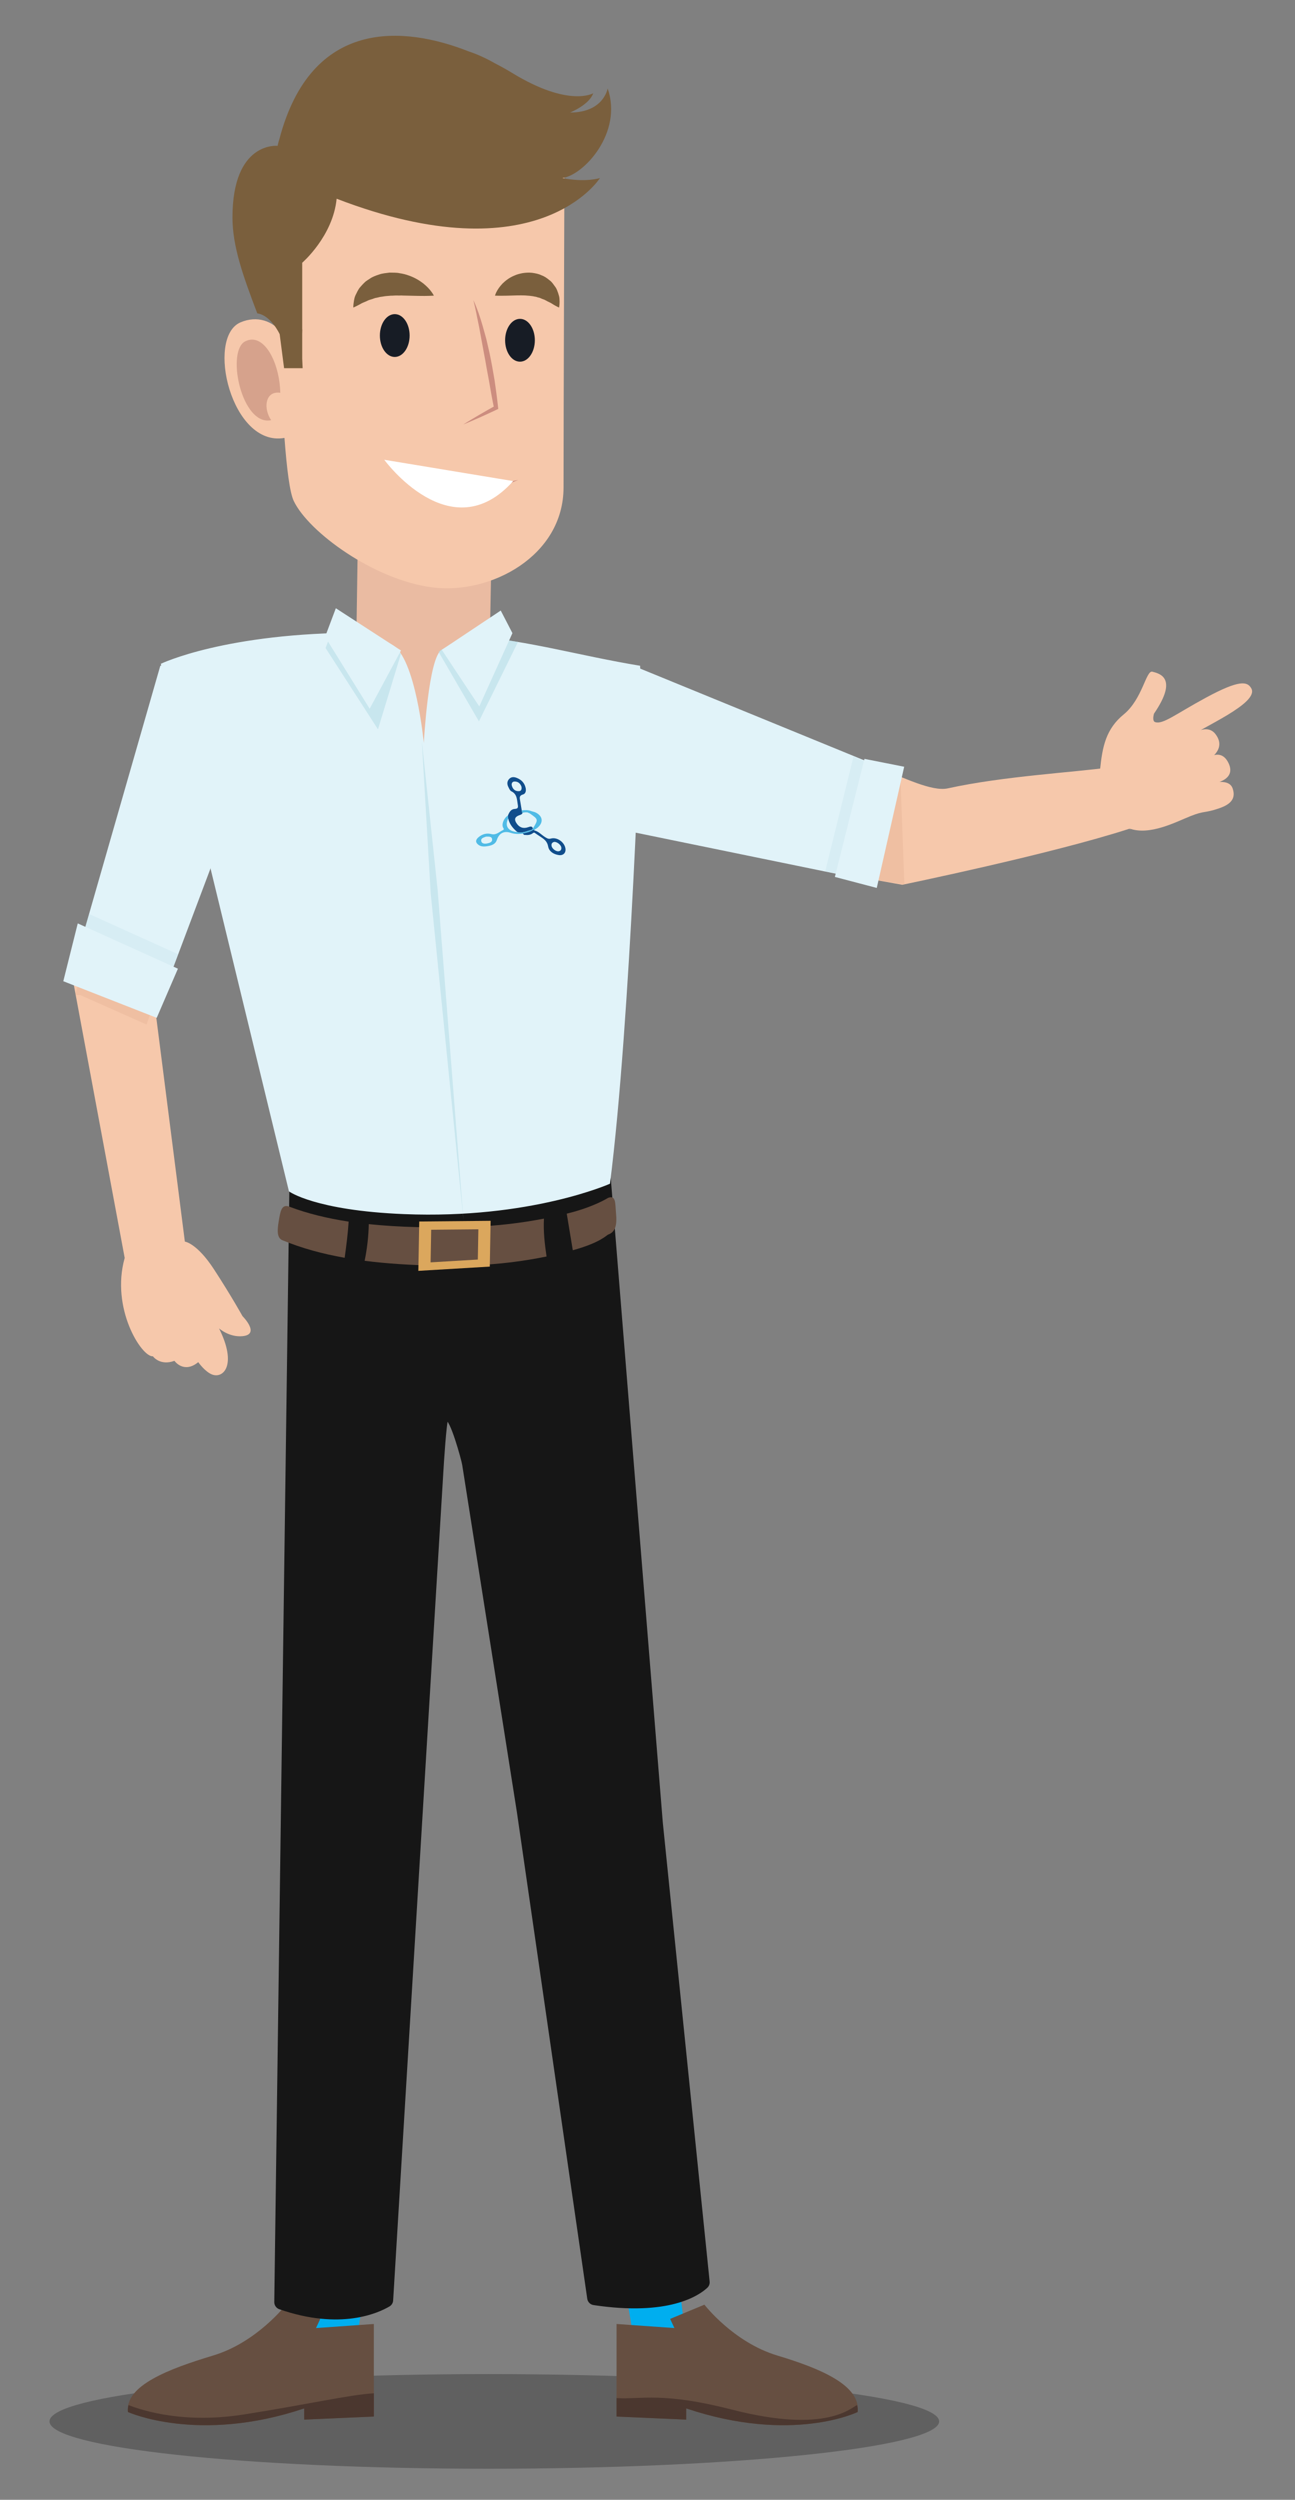 <?xml version="1.0" encoding="utf-8"?>
<!-- Generator: Adobe Illustrator 23.1.0, SVG Export Plug-In . SVG Version: 6.00 Build 0)  -->
<svg version="1.1" id="Layer_1" xmlns="http://www.w3.org/2000/svg" xmlns:xlink="http://www.w3.org/1999/xlink" x="0px" y="0px"
	 viewBox="0 0 864.56 1668.11" style="enable-background:new 0 0 864.56 1668.11;" xml:space="preserve">
<rect x="0" y="0" width="864.56" height="1668.11" fill="#808080" stroke="none"/>
<style type="text/css">
	.st0{fill:#7A5F3D;}
	.st1{opacity:0.25;}
	.st2{fill:#00AEEF;}
	.st3{fill:#664F41;}
	.st4{fill:#4B372F;}
	.st5{fill:#161616;}
	.st6{fill:#EABBA2;}
	.st7{fill:#E1F3F9;}
	.st8{fill:#F6C8AB;}
	.st9{fill:#171C25;}
	.st10{fill:#D6A28C;}
	.st11{fill:#CC8D7F;}
	.st12{fill:#ACD4E5;}
	.st13{fill:#DBA75D;}
	.st14{opacity:0.2;fill:#B1DAE5;}
	.st15{opacity:0.2;fill:#D39C7D;}
	.st16{fill:#B1DAE5;}
	.st17{opacity:0.5;fill:#B1DAE5;}
	.st18{fill:none;}
	.st19{fill:#50BBE6;}
	.st20{fill:#104D8C;}
	.st21{fill:#FFFFFF;}
</style>
<g>
	<path class="st0" d="M695.19,233.42c0.07-0.26,0.23-0.89,0.28-1.09"/>
	<path class="st1" d="M326.07,1647.39c-164.01,0-293.02-14.14-293.02-31.58c0-17.44,129.01-31.58,293.02-31.58
		c164.01,0,300.91,14.14,300.91,31.58C626.98,1633.25,490.07,1647.39,326.07,1647.39"/>
	<polygon class="st2" points="411.63,1492.02 426.15,1579.25 460.01,1579.25 448.69,1484.36 411.63,1492.02 	"/>
	<path class="st3" d="M470.28,1537.91c0,0,19.31,25.11,48.63,33.93c29.33,8.82,55.81,20.04,53.67,37.69c0,0-43.65,21.36-114.46-2.4
		v7.47l-46.49-2.04v-61.76l38.62,2.72l-2.86-6.11L470.28,1537.91L470.28,1537.91z"/>
	<path class="st4" d="M488.93,1608c63.46,16.32,79.57-1.8,83.28-3.06c0.41,1.53,0.55,3.06,0.37,4.6c0,0-43.65,21.36-114.46-2.4v7.47
		l-46.49-2.04v-12.32C428.22,1601.25,442.14,1595.97,488.93,1608L488.93,1608z"/>
	<polygon class="st2" points="249.59,1492.02 235.07,1579.25 201.2,1579.25 212.53,1484.36 249.59,1492.02 	"/>
	<path class="st3" d="M190.94,1537.91c0,0-19.31,25.11-48.64,33.93c-29.32,8.82-59.02,20.04-56.88,37.69c0,0,46.86,21.36,117.67-2.4
		v7.47l46.49-2.04v-61.76l-38.62,2.72l2.86-6.11L190.94,1537.91L190.94,1537.91z"/>
	<path class="st4" d="M162.64,1611.21c-44.55,7.01-73.15-5.01-76.85-6.27c-0.41,1.53-0.55,3.06-0.37,4.6c0,0,46.86,21.36,117.67-2.4
		v7.47l46.49-2.04v-15.53C232.99,1598.04,205.41,1604.49,162.64,1611.21L162.64,1611.21z"/>
	<path class="st5" d="M406.09,765.58l36.41,450.65l31.26,306.26c0.16,1.55-0.41,3.09-1.55,4.15c-5.64,5.25-25.78,19.09-75.95,11.54
		c-2.18-0.33-3.89-2.04-4.2-4.22l-46.98-324.72l-36.51-231.69c-0.56-3.58-8.36-31.74-11.39-29.76l2.22-1.08
		c-1.32,0.87-3.25,32.59-3.33,34.17l-33.6,554.19c-0.09,1.65-0.98,3.15-2.4,3.99c-7.39,4.38-32.68,16.11-73.6,1.9
		c-2.03-0.71-3.39-2.64-3.36-4.79l10.18-750.28c0.04-2.58,2.04-4.71,4.62-4.9L406.09,765.58L406.09,765.58z"/>
	<polygon class="st6" points="328.39,355.14 325.23,520.63 236.61,511.71 239.16,342.66 311.9,378.46 	"/>
	<path class="st7" d="M428.04,467.15c0,0-6.96,214.08-20.8,322.74c0,0-53.02,23.74-137.47,20.29C210.1,807.75,192.91,795,192.91,795
		l-85.54-352.04c0,0,43.02-20.86,133.93-20.76c0,0-0.16-2.91,20.42,8.02c15.79,8.39,21.22,65.59,21.22,65.59s3.08-57.47,12-62.19
		c13.72-7.26,11.27-5.71,22.58-8.72c34.27,2.37,69.88,12.79,109.83,19.37L428.04,467.15L428.04,467.15z"/>
	<path class="st8" d="M251.82,80.46c-68.52,15.63-66.68,62.7-66.68,62.7s2.13,36.34,3.48,79.62c-6.34-8.72-17.07-12.37-28.07-7.66
		c-23.33,9.98-6.09,83.45,29.37,77.1c1.53,20.51,3.53,36.5,6.17,42.03c9.95,20.9,53.74,52.75,92.56,57.72
		c38.81,4.98,87.58-20.9,87.58-66.68s0.6-215.32,0.6-215.32S365.29,54.58,251.82,80.46"/>
	<path class="st9" d="M273.47,223.91c0,7.89-4.44,14.29-9.93,14.29c-5.48,0-9.93-6.4-9.93-14.29s4.44-14.29,9.93-14.29
		C269.03,209.61,273.47,216.01,273.47,223.91L273.47,223.91z"/>
	<path class="st9" d="M357.07,227.06c0,7.9-4.44,14.29-9.92,14.29c-5.48,0-9.93-6.4-9.93-14.29c0-7.89,4.44-14.29,9.93-14.29
		C352.63,212.76,357.07,219.16,357.07,227.06L357.07,227.06z"/>
	<path class="st0" d="M289.65,197.29c0,0-4.57,0.3-10.22,0.16c-2.85-0.01-5.99-0.17-9.16-0.2c-0.79,0.02-1.59-0.05-2.38-0.08
		c-0.79,0.04-1.57,0.07-2.36,0.03c-1.59-0.1-3.07,0.15-4.61,0.11c-1.44,0.19-2.96,0.18-4.33,0.42c-1.36,0.3-2.82,0.29-4.09,0.73
		c-0.67,0.14-1.32,0.32-2.03,0.41c-0.66,0.18-1.24,0.48-1.89,0.66c-1.31,0.38-2.63,0.77-3.74,1.39c-1.16,0.55-2.42,0.97-3.45,1.51
		c-0.97,0.59-1.95,1.06-2.75,1.49c-1.62,0.85-2.75,1.32-2.75,1.32s-0.06-1.11,0.19-3.02c0.13-0.95,0.3-2.15,0.63-3.49
		c0.36-1.31,1.09-2.65,1.87-4.2c0.42-0.75,0.83-1.57,1.38-2.32c0.59-0.72,1.25-1.43,1.93-2.18c0.69-0.74,1.43-1.5,2.24-2.21
		c0.85-0.64,1.79-1.21,2.74-1.83c1.88-1.33,4.06-2.1,6.3-2.83c2.24-0.8,4.58-0.92,6.9-1.25c2.26,0.09,4.63-0.09,6.76,0.41
		c2.18,0.31,4.26,0.84,6.16,1.56c3.85,1.33,7.06,3.3,9.58,5.24c2.5,2,4.31,3.99,5.44,5.57
		C289.17,196.23,289.65,197.29,289.65,197.29L289.65,197.29z"/>
	<path class="st0" d="M330.45,197.29c0,0,0.08-0.23,0.23-0.67c0.17-0.41,0.38-1.14,0.79-1.84c0.75-1.53,2.06-3.48,3.99-5.53
		c1.98-1.95,4.6-4.01,7.99-5.38c1.64-0.77,3.55-1.25,5.51-1.62c1.98-0.31,4.12-0.44,6.25-0.21c2.16,0.31,4.32,0.68,6.31,1.67
		c2.08,0.72,3.8,2.02,5.37,3.32c1.68,1.18,2.66,2.88,3.72,4.28c1.1,1.4,1.54,3,2.05,4.37c0.46,1.4,0.84,2.66,0.85,3.87
		c0.12,1.16,0.07,2.22,0.04,3.05c0,0.82-0.16,1.53-0.21,1.97c-0.07,0.45-0.1,0.69-0.1,0.69s-0.23-0.11-0.65-0.33
		c-0.41-0.22-1.09-0.49-1.76-0.9c-0.69-0.4-1.55-0.84-2.36-1.4c-0.79-0.59-1.93-0.97-2.9-1.5c-1.01-0.48-1.91-1.18-3.03-1.46
		c-1.07-0.32-1.96-0.98-3.02-1.11c-0.52-0.1-0.98-0.27-1.45-0.44c-0.46-0.17-1.01-0.12-1.47-0.27c-0.93-0.28-1.98-0.28-2.98-0.46
		c-1.03-0.11-2.14-0.17-3.29-0.25c-1.17,0.04-2.36-0.1-3.61-0.02c-2.48-0.03-5.05,0.15-7.44,0.17c-1.17,0.08-2.36,0.01-3.39,0.05
		c-1.02,0.06-2.01,0-2.8,0.01C331.49,197.32,330.45,197.29,330.45,197.29L330.45,197.29z"/>
	<path class="st10" d="M178.72,280.64c-18.23,0-27.4-46.59-15.01-52.86c1.55-0.78,3.07-1.15,4.56-1.15
		c10.18,0,18.42,17.24,18.86,35.48c-0.59-0.09-1.15-0.13-1.68-0.13c-8.44,0-9.62,10.71-4.41,18.42
		C180.25,280.56,179.48,280.64,178.72,280.64"/>
	<path class="st8" d="M805.59,506.27"/>
	<path class="st8" d="M742.24,511.9c-25.22,3.52-72.33,6-109.5,14.18c-21.15,4.65-76.12-38.75-61.55,0.34
		c0.71,1.92,0.05,5.49-1.16,5.51c-0.98,0.01-1.21,9.07-0.66,9.87l-77.22-6.29c4.28,10.29,79.18,42.79,86.96,50.77l23.28,4.13
		c0,0,99.01-20.34,151.73-37.43c0.33,0.47,0.55,0.78,0.55,0.78"/>
	<path class="st11" d="M316.03,200.27c1.36,2.76,2.37,5.68,3.46,8.56c1.02,2.9,1.94,5.84,2.78,8.79c0.82,2.96,1.69,5.91,2.47,8.89
		l2.06,8.98c1.28,6.01,2.33,12.05,3.36,18.1c0.89,6.07,1.73,12.15,2.37,18.25l0.11,1.04l-0.84,0.39c-3.73,1.71-7.42,3.5-11.18,5.15
		c-3.77,1.62-7.5,3.33-11.33,4.85c3.47-2.22,7.03-4.26,10.55-6.38c3.53-2.09,7.13-4.05,10.7-6.08l-0.73,1.42
		c-1.26-5.99-2.33-12-3.34-18.02l-1.67-9c-0.53-3-1-6.02-1.62-9l-3.32-18c-0.55-3.01-1.3-5.95-1.81-8.98
		C317.41,206.24,316.76,203.26,316.03,200.27L316.03,200.27z"/>
	<path class="st8" d="M161.9,878.26c0,0-7.5-13.53-19.01-31.19c-11.51-17.66-19.47-18.54-19.47-18.54L97.94,628.86l-51.4,13.7
		l36.71,196.87c-9.49,33.65,11.33,66.29,18.84,65.63c0,0,4.64,6.58,14.36,3.03c0,0,6.2,8.83,15.91,0.87c0,0,4.39,6.39,9.25,8.26
		c7.56,2.9,16.84-6.41,4.61-30.8c0,0,6.72,6.07,15.69,5.21C174.11,890.45,161.9,878.26,161.9,878.26z"/>
	<path class="st12" d="M0,812.84"/>
	<path class="st7" d="M53.47,630.75l53.55-186.48c26.73-6.33,82.62-0.62,46.83,99.88l-41.04,109"/>
	<path class="st11" d="M262.37,311.26c0,0,1.27,0.45,3.5,1.24c2.21,0.82,5.44,1.79,9.27,2.97c3.86,1.12,8.35,2.42,13.22,3.53
		c2.41,0.66,4.97,1.01,7.52,1.62c2.57,0.46,5.19,0.92,7.82,1.28c2.64,0.27,5.26,0.78,7.86,0.87c2.6,0.11,5.16,0.47,7.64,0.39
		c2.48-0.02,4.89,0.14,7.16-0.09c2.26-0.21,4.46-0.12,6.41-0.48c1.97-0.29,3.79-0.51,5.42-0.69c1.6-0.29,2.98-0.65,4.13-0.89
		c2.3-0.5,3.65-0.75,3.65-0.75s-1.23,0.55-3.43,1.43c-1.11,0.42-2.44,1-4.02,1.54c-1.59,0.44-3.4,0.95-5.39,1.44
		c-1.98,0.61-4.2,0.76-6.52,1.13c-2.33,0.42-4.8,0.49-7.37,0.59c-2.57,0.18-5.22,0.03-7.91-0.08c-2.7-0.06-5.4-0.52-8.13-0.77
		c-5.4-0.83-10.76-1.93-15.65-3.41c-4.92-1.39-9.37-3.09-13.12-4.68C266.93,314.22,262.37,311.26,262.37,311.26L262.37,311.26z"/>
	<path class="st3" d="M378.37,809.88c18.45-4.53,27.4-10.48,27.6-10.55c5.41-2.04,4.69,3.89,5.29,10.15
		c0.79,8.27-0.47,12.69-5.33,14.4c-0.89,0.31-5.16,5.37-23.52,10.41C381.05,826.15,379.69,818.02,378.37,809.88L378.37,809.88z"/>
	<path class="st3" d="M246.2,816.86c20.5,2.16,42.94,2.55,67.26,1.84c18.75-0.55,35.56-2.79,49.69-5.51
		c-0.47,8.48,0.5,16.88,1.74,25.27c-14.39,2.96-31.57,5.36-51.03,5.93c-7.92,0.24-15.66,0.28-23.22,0.14
		c-16.94-0.32-32.55-1.33-47.2-3.2C245.07,833.29,246.05,825.15,246.2,816.86L246.2,816.86z"/>
	<path class="st3" d="M186.08,814.9c1.05-6.21,1.72-11.73,7.11-9.67c12.07,4.56,25.29,7.78,39.57,9.96
		c-0.5,8.09-1.56,16.12-2.65,24.13c-14.83-2.63-28.63-6.35-41.52-11.69C184.84,826.09,185.02,821.18,186.08,814.9L186.08,814.9z"/>
	<path class="st13" d="M287.87,820.62l31.5-0.31L319,840.5l-31.53,1.88L287.87,820.62L287.87,820.62z M279.9,815.12l-0.61,32.93
		l47.7-2.85l0.56-30.55L279.9,815.12L279.9,815.12z"/>
	<polygon class="st14" points="53.88,628.23 59.46,609.89 118.97,636.79 112.47,654.3 49.98,644.69 	"/>
	<polygon class="st15" points="50.04,663.96 59.43,634.21 106.94,657.32 97.86,683.68 53.47,663.96 	"/>
	<polygon class="st7" points="42.26,654.77 51.91,616.19 118.78,646.41 104.63,679.21 42.26,654.77 	"/>
	<path class="st16" d="M257.55,456.28"/>
	<polygon class="st17" points="224.53,413.71 217.35,432.43 252.34,486.69 267.7,436.25 	"/>
	<polygon class="st7" points="217.03,424.97 246.8,472.95 267.7,434.07 224.21,405.88 217.03,424.97 	"/>
	<path class="st7" d="M423.74,444.65c-27.03,4.93-75.92,32.59-2.8,110.28l164.84,33.79l13.62-72.16L423.74,444.65z"/>
	<polygon class="st14" points="602.4,518.55 569.79,504.91 550.89,581.57 584.93,587.27 578.28,532.32 	"/>
	<polyline class="st15" points="601.13,518.33 576.78,529.33 581.33,586.68 603.77,590.12 	"/>
	<polygon class="st7" points="577.13,506.4 557.37,585.18 585.34,592.52 603.65,511.65 	"/>
	<polygon class="st17" points="281.61,494.49 287.54,596.1 309.42,814.11 292.17,593.78 	"/>
	<polygon class="st17" points="331.25,425.84 345.81,428.37 319.74,481.37 292.64,434.71 321.4,418.29 	"/>
	<polygon class="st7" points="342.11,422.5 319.97,471.41 294.94,433.62 334.3,407.42 342.11,422.5 	"/>
	<path class="st18" d="M345.35,555.19c-2.95-2.48-5.29-5.31-6.03-9.06C336.6,551.43,339.65,554.93,345.35,555.19z"/>
	<path class="st18" d="M346.42,544.12c-2.7,1.08-3.2,2.63-1.68,5.05c1.88,3.01,4.57,4.01,7.94,2.82c1.37-0.48,2.57-0.87,3.12,0.82
		c3.68-5.99,3.65-6.02-2.11-10.02c-0.2-0.14-1.21-0.42-1.3-0.65c-2-0.22-2.16,0.01-3.48,0.2
		C348.57,543.57,347.42,543.72,346.42,544.12z"/>
	<path class="st18" d="M348.14,524.95c-0.72-2.02-2.22-3.54-4.69-3.45c-1.53,0.06-2.13,1.39-1.74,2.77c0.64,2.31,2.2,3.8,4.71,3.68
		C347.99,527.88,348.43,526.66,348.14,524.95z"/>
	<path class="st18" d="M355.89,553.79C355.9,553.79,355.9,553.79,355.89,553.79c0.28-0.01,0.55-0.02,0.81-0.02L355.89,553.79
		C355.89,553.79,355.89,553.79,355.89,553.79z"/>
	<path class="st18" d="M369.86,561.84c-1.31,0.38-1.85,1.25-1.64,2.6c0.3,1.93,3.03,3.97,4.84,3.61c1.41-0.28,1.85-1.26,1.67-2.55
		C374.47,563.64,371.57,561.5,369.86,561.84z"/>
	<path class="st18" d="M324.45,558.29c-1.35,0.57-3.47,0.91-3.18,2.87c0.29,1.93,2.36,1.97,3.96,1.67c1.57-0.29,3.58-0.88,3.3-2.82
		C328.25,557.99,326.19,558.28,324.45,558.29z"/>
	<path class="st19" d="M355.89,553.78l0.82-0.01c0,0,0,0,0,0c0.75-0.5,1.58-0.92,2.25-1.51c3.9-3.42,3.49-7.47-1.03-9.92
		c-0.97-0.53-2.13-0.72-3.21-1.07c-2.06-0.88-4.21-0.73-6.37-0.52c0.06,0.47,0.12,0.93,0.18,1.4c0.12,0.07,0.24,0.13,0.37,0.19
		c1.32-0.19,1.48-0.42,3.48-0.2c0.09,0.23,1.1,0.51,1.3,0.65c5.75,4,5.78,4.02,2.11,10.02c-0.02,0.03-0.04,0.06-0.06,0.1
		c-0.26,0.29-0.52,0.58-0.78,0.87c0,0,0,0,0,0c-3.19,0.54-6.16,2.52-9.59,1.42c-5.71-0.26-8.75-3.76-6.03-9.06l-0.16-1.98
		c-2.12,1.15-4.4,5.01-3.44,7.79c0.23,0.67,1.23,1.44,0.03,1.99c-2.5,1.15-4.49,3.53-7.85,2.62c-3.02-0.81-5.97,0.05-8.39,2.08
		c-1.37,1.15-2.48,2.74-0.87,4.44c2.06,2.18,4.76,1.96,7.42,1.46c2.47-0.47,4.78-1.41,5.61-3.98c1.45-4.49,4.7-6.3,9.18-4.83
		c2.67,0.88,5.41,0.94,8.17,0.54C351.39,555.66,353.85,555.3,355.89,553.78C355.89,553.79,355.89,553.79,355.89,553.78z
		 M325.23,562.83c-1.6,0.3-3.68,0.26-3.96-1.67c-0.29-1.96,1.83-2.3,3.18-2.87c1.74-0.01,3.8-0.3,4.09,1.72
		C328.81,561.94,326.8,562.53,325.23,562.83z"/>
	<path class="st20" d="M367.78,559.57c-1.65,0.46-2.53-0.16-3.71-0.86c-2.53-1.51-4.47-3.97-7.51-4.63
		c0.12-0.08,0.16-0.18,0.15-0.32c-0.27,0.01-0.54,0.01-0.81,0.01c0,0-0.01,0-0.01,0.01c-2.04,1.51-4.5,1.87-6.87,2.47c0,0,0,0,0,0
		c0.46,0.52,0.9,1.1,1.74,0.9c1.96,0.23,3.77-0.09,5.31-1.42c0,0,0,0,0,0c0.23-0.04,0.46-0.07,0.7-0.11
		c1.42,0.96,2.81,1.96,4.26,2.88c2.4,1.54,4.34,3.06,4.93,6.38c0.59,3.32,3.65,5.2,7.06,5.71c3.19,0.48,5.07-1.69,4.4-4.8
		C376.53,561.74,371.78,558.46,367.78,559.57z M373.06,568.04c-1.81,0.36-4.54-1.68-4.84-3.61c-0.21-1.35,0.33-2.21,1.64-2.6
		c1.71-0.34,4.61,1.8,4.87,3.66C374.91,566.78,374.47,567.76,373.06,568.04z"/>
	<path class="st20" d="M345.35,555.19c3.43,1.11,6.4-0.88,9.59-1.42c0,0,0,0,0,0c0.26-0.29,0.52-0.58,0.78-0.87
		c0.02-0.03,0.04-0.06,0.06-0.1c-0.55-1.69-1.75-1.3-3.12-0.82c-3.37,1.19-6.06,0.19-7.94-2.82c-1.51-2.42-1.02-3.97,1.68-5.05
		c1-0.4,2.15-0.55,2.48-1.78c-0.12-0.06-0.24-0.12-0.37-0.19c-0.06-0.47-0.12-0.93-0.18-1.4c0,0,0,0,0,0
		c-0.36-2.15-0.7-4.3-1.08-6.44c-0.33-1.84-0.78-3.41,1.92-4.15c1.82-0.5,2.17-2.53,1.76-4.38c-0.73-3.3-2.85-5.46-5.9-6.67
		c-1.78-0.71-3.66-0.85-5.13,0.72c-1.52,1.64-1.44,3.57-0.47,5.44c0.52,1.01,1.05,2.34,1.94,2.77c3.96,1.9,3.71,5.59,4.32,9.02
		c0.33,1.84,0.09,2.63-2.02,2.75c-2.6,0.14-3.69,2.21-4.54,4.35l0.16,1.98C340.06,549.89,342.4,552.72,345.35,555.19z
		 M341.71,524.28c-0.39-1.38,0.21-2.71,1.74-2.77c2.47-0.09,3.96,1.42,4.69,3.45c0.29,1.71-0.15,2.93-1.72,3
		C343.91,528.08,342.35,526.59,341.71,524.28z"/>
	<path class="st0" d="M201.76,239.36v-16.71c0.03-0.97,0.04-1.91,0.08-2.89l-0.08,0.21v-44.64c0,0,20.55-17.69,22.98-42.72
		c134.64,51.79,175.8-13.8,175.8-13.8s-9.54,3.14-25.08,0c14.21-1.87,40.51-30.22,30.22-59.8c0,0-2.57,16.08-25.08,16.08
		c0,0,12.86-5.14,15.43-12.86c0,0-16.07,9.65-54.02-13.5c-3.41-2.08-7.28-4.26-11.49-6.43c-5.71-3.25-11.61-6.01-17.56-7.97
		c-43.31-17.1-105.09-22.5-126.42,58.43c-0.93,2.82-1.18,4.56-1.18,4.56s-30.16-3.28-30.16,47.87c0,19.33,7.21,39.34,16.56,63.92
		c9.18,1.31,14.96,13.9,14.96,13.9l2.94,22.68h12.39C201.93,243.6,201.83,241.51,201.76,239.36z"/>
	<path class="st21" d="M256.54,306.8c0,0,44.38,60.91,86.05,14.23L256.54,306.8"/>
	<path class="st8" d="M753.28,552.16c0.41,0.41,0.68,0.67,0.68,0.67c13.6,5.06,31.55-4.56,40.98-8.29
		c9.44-3.73,8.86-1.71,18.93-5.13c8.61-2.93,11.12-7.07,9.09-13.21c-2.72-8.21-17.93-2.46-17.93-2.46s21.54-1.19,15.16-14.5
		c-5.92-12.33-17.44-0.74-19.27,0.41c-2.52,1.59,20.68-6.57,10.56-19.77c-7.85-10.24-24.09,7.48-18.25,2.61
		c8.23-6.86,47.78-23.15,42.15-33.16c-2.63-4.68-7.97-5.85-30.38,6.28c-20.14,10.9-28.73,18.08-33.86,16.24
		c-2.18-0.78-0.73-5.61-0.73-5.61c16.71-24.35,3.2-26.83-1.05-28.02c-4.25-1.18-6.61,18.26-19.14,28.5l0,0
		c-11.95,9.78-14.26,21.56-15.82,37.05"/>
</g>
</svg>
